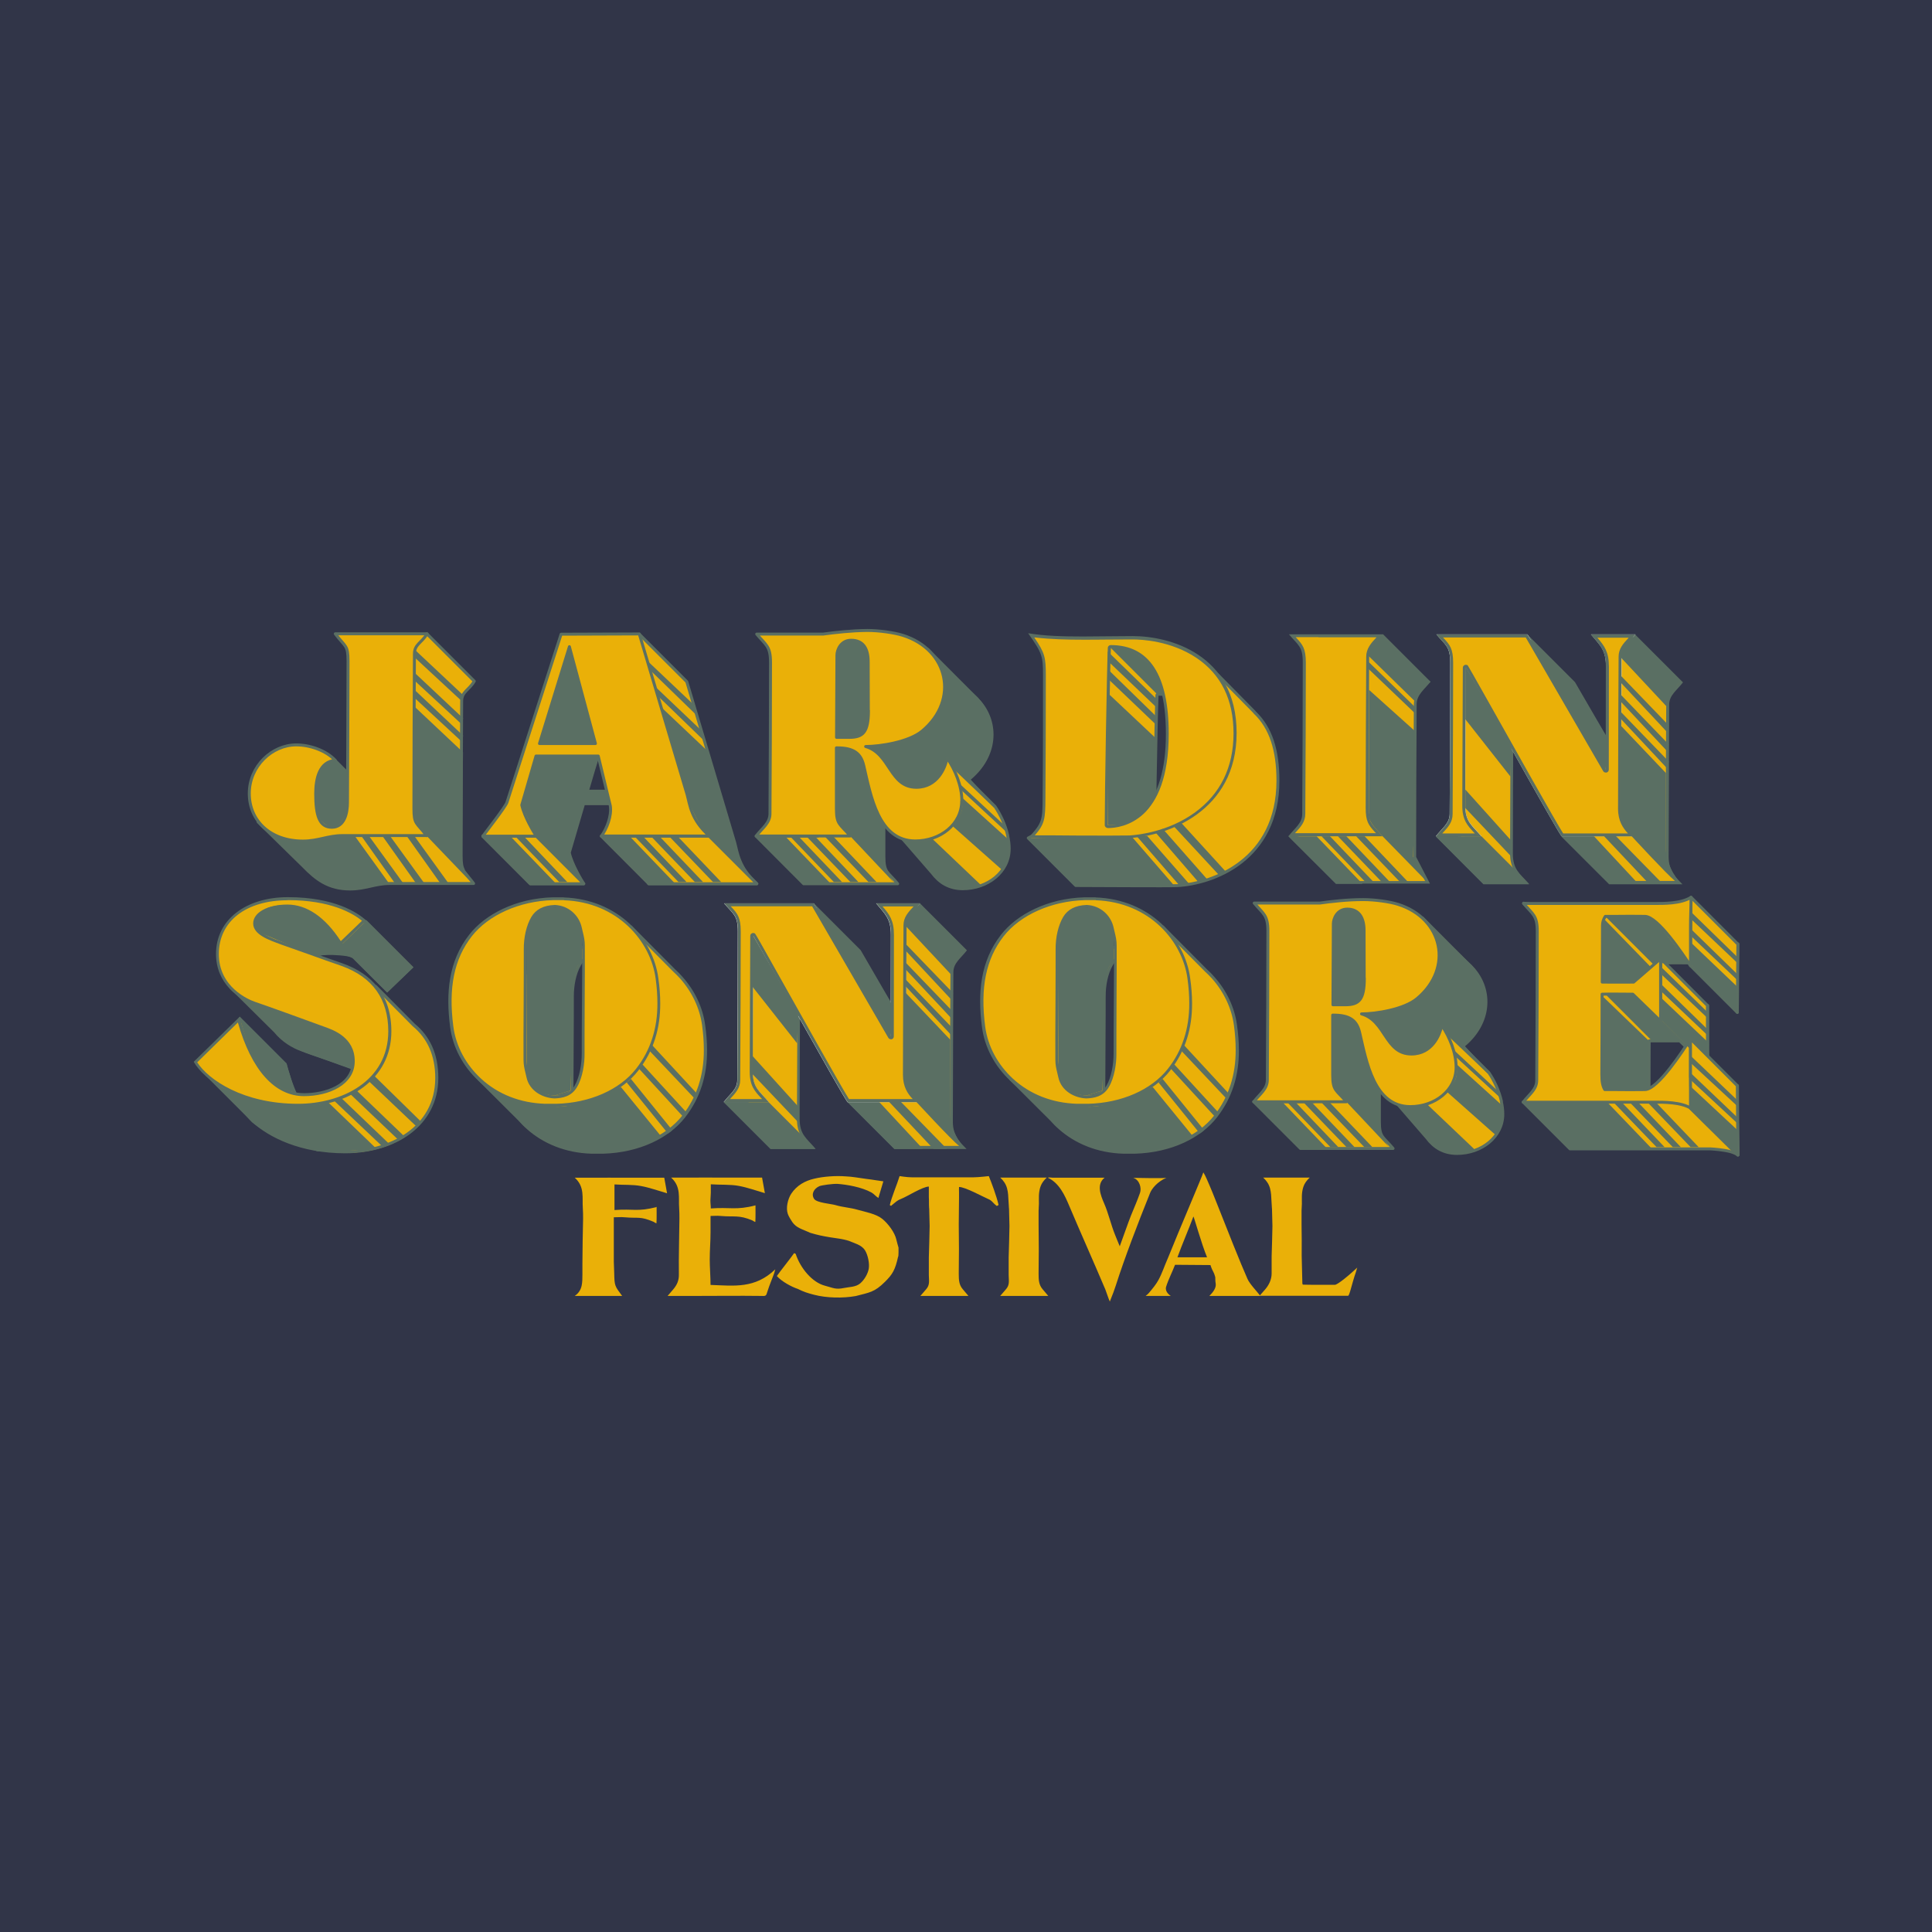 <?xml version="1.0" encoding="UTF-8"?> <svg xmlns="http://www.w3.org/2000/svg" id="Calque_1" version="1.1" viewBox="0 0 144 144"><defs><style> .st0 { fill: #313548; } .st1, .st2, .st3 { fill: #eab008; } .st2 { stroke-width: .22px; } .st2, .st3 { stroke: #5b6f63; stroke-linecap: round; stroke-linejoin: round; } .st4 { fill: #fff; } .st3 { stroke-width: .22px; } .st5 { fill: #5b6f63; } .st6 { fill: #5a6f63; } </style></defs><rect class="st0" width="144" height="144"></rect><g><g><g><g><path class="st1" d="M101.83,65.77s-.02,0-.02,0h-2.18l-3.39-3.38,4.41-1.33s.08-.06.08-.11c.01-2.68.02-5.4.02-8,0-1.02-.24-1.29-.69-1.78-.07-.07-.14-.15-.22-.24.37,0,1.06,0,1.51,0,.06,0,.11-.05.11-.11v-2.93l1.58-.49,3.43,3.43c-.09.11-.19.22-.29.33-.35.38-.7.77-.7,1.33-.02,3.92-.04,7.82-.04,11.26v.14s0,.03.01.05l.95,1.83h-2.19s-.02,0-.03,0h-2.36Z"></path><path class="st5" d="M103.02,47.54l3.31,3.31c-.07.08-.14.16-.22.25-.36.39-.73.8-.73,1.4-.02,3.91-.04,7.81-.04,11.26v.14s0,.07.02.1l.86,1.67h-2.01s-.03,0-.05,0h-1.19c-.39,0-.72,0-1.14,0-.01,0-.02,0-.03,0h-2.14l-3.22-3.22,4.23-1.27c.09-.03.16-.11.16-.21.01-2.84.02-5.54.02-8,0-1.07-.25-1.35-.71-1.85-.02-.02-.03-.04-.05-.05.38,0,.9,0,1.26,0,.12,0,.22-.1.22-.22v-2.84l1.44-.44M103.08,47.28l-1.72.53v3.01c-.59,0-1.58,0-1.75,0,.7.83,1.04.9,1.03,2.12,0,2.6-.01,5.33-.02,8l-4.59,1.38,3.54,3.54h0s0,0,0,0h3.41c.4,0,.79,0,1.23,0h0c.83,0,1.97,0,2.31,0h.06l-1.03-1.99v-.13c0-3.66.02-7.6.04-11.26,0-.71.62-1.13,1.03-1.67l-3.54-3.54h0Z"></path></g><g><path class="st1" d="M98.29,62.23s-.02,0-.02,0h-2c.08-.09.16-.18.24-.26.36-.39.67-.73.67-1.29.02-3.96.04-7.85.04-11.26,0-1.02-.24-1.29-.69-1.77-.07-.07-.14-.15-.22-.24.59,0,1.95,0,1.95,0,.41,0,3.58,0,4.59,0-.07.08-.14.15-.2.23-.35.38-.7.77-.7,1.33-.02,3.9-.04,7.79-.04,11.26,0,1.02.2,1.24.65,1.73.08.08.16.17.25.28h-2.13s-.02,0-.03,0h-2.36Z"></path><path class="st5" d="M98.26,47.5c.38,0,3.14,0,4.34,0-.01.01-.02.03-.04.04-.36.39-.73.8-.73,1.4-.02,3.91-.04,7.81-.04,11.26,0,1.02.2,1.28.68,1.81.03.03.06.06.09.09h-1.88s-.03,0-.05,0h-1.19c-.39,0-.72,0-1.14,0-.01,0-.02,0-.03,0h-1.75s.05-.05.07-.08c.36-.39.7-.76.7-1.37.02-3.94.04-7.83.04-11.26,0-1.07-.25-1.35-.71-1.85-.02-.02-.03-.04-.05-.05.64,0,1.67,0,1.71,0M98.26,47.28s-1.95,0-2.19,0c.7.83,1.04.9,1.03,2.12,0,3.66-.02,7.6-.04,11.26,0,.71-.54,1.04-1.03,1.67h3.41c.4,0,.79,0,1.23,0h0c.88,0,2.12,0,2.37,0-.75-.91-1.04-.9-1.03-2.12,0-3.66.02-7.6.04-11.26,0-.71.62-1.13,1.03-1.67-.58,0-4.37,0-4.82,0h0Z"></path></g><polygon class="st6" points="96.03 62.34 99.58 65.88 101.55 65.88 98.14 62.34 96.03 62.34"></polygon><polygon class="st6" points="98.5 62.33 101.77 65.74 102.38 65.74 99.13 62.33 98.5 62.33"></polygon><polygon class="st6" points="99.72 62.33 102.99 65.74 103.6 65.74 100.35 62.33 99.72 62.33"></polygon><polygon class="st6" points="101.08 62.33 104.35 65.74 104.95 65.74 101.71 62.33 101.08 62.33"></polygon><path class="st6" d="M103.05,62.33l3.33,3.41-1.05-1.88.22-9.29-3.51-3.15-.02,9.2s-.15.42.58,1.21l.44.5h0Z"></path><path class="st6" d="M106.63,50.83s-1.01.59-1.15,1.46l-3.61-3.53s.91-1.55,1.21-1.25l3.54,3.32h0Z"></path><polygon class="st6" points="105.46 52.69 101.93 49.26 101.93 49.79 105.46 53.16 105.46 52.69"></polygon></g><path class="st2" d="M75.97,62.46"></path><g><g><path class="st1" d="M86.3,65.92c-1.3,0-3.19,0-4.55-.02-.56,0-1.02,0-1.32,0,.88-.97.92-1.26.93-2.87.02-2.85.03-5.84.03-9.15,0-1.4-.07-1.68-.97-2.96,1.21.17,2.6.2,3.81.2.59,0,1.19,0,1.8-.01.64,0,1.29-.01,1.94-.01,1.12,0,2.72.24,4.02,1.37,1.37,1.2,2.06,3.13,2.06,5.73,0,2.62-.73,4.64-2.16,6-1.45,1.37-3.22,1.67-4.14,1.72-.13,0-.62.01-1.44.01h0ZM86.34,51.74c-.06,0-.11.05-.11.11-.07,1.53-.23,10.91-.23,13.2,0,.06.05.11.11.11,1.04,0,4.43-.5,4.43-6.92,0-4.31-1.42-6.5-4.21-6.5Z"></path><path class="st5" d="M80.65,51.05c1.16.14,2.44.17,3.58.17.59,0,1.18,0,1.8-.01.63,0,1.29-.01,1.94-.01,1.1,0,2.68.23,3.94,1.35,1.34,1.18,2.02,3.08,2.02,5.65s-.72,4.58-2.13,5.92c-1.43,1.35-3.16,1.64-4.07,1.69-.13,0-.61.01-1.43.01-1.3,0-3.17,0-4.55-.02-.42,0-.79,0-1.08,0,.75-.86.78-1.24.79-2.76.02-2.87.03-5.87.03-9.15,0-1.35-.07-1.68-.85-2.82M86.12,65.26c1.07,0,4.54-.51,4.54-7.03,0-4.38-1.45-6.61-4.32-6.61-.12,0-.22.09-.22.21-.07,1.53-.23,10.91-.23,13.2,0,.12.1.22.22.22M80.18,50.76c1.04,1.48,1.1,1.69,1.1,3.11,0,3.05,0,6.1-.03,9.15-.01,1.65-.02,1.87-1.07,2.98.63,0,4.09.02,6.12.02.75,0,1.3,0,1.45-.01,2.69-.15,6.41-1.91,6.41-7.83s-3.52-7.22-6.18-7.22c-1.29,0-2.55.03-3.74.03-1.49,0-2.87-.04-4.05-.24h0ZM86.12,65.04c0-2.32.16-11.69.23-13.19,1.76,0,4.1.87,4.1,6.39s-2.54,6.81-4.32,6.81h0Z"></path></g><path class="st2" d="M80.18,66"></path><g><path class="st2" d="M93.58,53.16h-.01s-.06-.08-.09-.11l-3.39-3.44-1.18,2.68v1.93l-.05,2.37-.59,1.99-.33,1.75-1.05.67-.72.83-1.77.17-1.46.33-3.51-1.33-2.79,1.46,3.54,3.54c.87,0,7.01.04,7.56.01,2.69-.15,7.51-1.91,7.51-7.83,0-2.32-.56-3.93-1.68-5.03h0Z"></path><polygon class="st1" points="87.32 51.42 90.51 49.88 85.64 48.01 77.74 47.66 82.57 51.21 87.32 51.42"></polygon></g><path class="st6" d="M82.8,48.3l3.54,3.54.55-.1s-1.11-3.68-4.1-3.45h0Z"></path><g><path class="st1" d="M82.76,62.37c-1.3,0-3.19,0-4.55-.02-.56,0-1.02,0-1.32,0,.88-.97.92-1.26.93-2.87.02-2.88.03-5.87.03-9.15,0-1.4-.07-1.68-.97-2.96,1.21.17,2.6.2,3.81.2.59,0,1.19,0,1.8-.01.64,0,1.29-.01,1.94-.01,2.83,0,7.62,1.5,7.62,7.11s-5.14,7.56-7.86,7.72c-.13,0-.62.01-1.44.01h0ZM82.8,48.19c-.06,0-.11.05-.11.11-.07,1.53-.23,10.91-.23,13.2,0,.06.05.11.11.11,1.04,0,4.43-.5,4.43-6.92,0-4.31-1.42-6.5-4.21-6.5Z"></path><path class="st5" d="M77.11,47.51c1.16.14,2.44.17,3.58.17.59,0,1.18,0,1.8-.01.63,0,1.29-.01,1.94-.01s2.84.1,4.74,1.37c1.84,1.23,2.77,3.12,2.77,5.63s-.97,4.51-2.88,5.9c-1.99,1.44-4.23,1.67-4.87,1.71-.13,0-.61.01-1.43.01-1.3,0-3.17,0-4.55-.02-.42,0-.79,0-1.08,0,.75-.86.78-1.24.79-2.76.02-2.87.03-5.87.03-9.15,0-1.35-.07-1.68-.85-2.82M82.57,61.72c1.07,0,4.54-.51,4.54-7.03,0-4.38-1.45-6.61-4.32-6.61-.12,0-.22.09-.22.21-.07,1.53-.23,10.91-.23,13.2,0,.12.1.22.22.22M76.64,47.21c1.04,1.48,1.1,1.69,1.1,3.11,0,3.05,0,6.1-.03,9.15-.01,1.65-.02,1.87-1.07,2.98.63,0,4.09.02,6.12.02.75,0,1.3,0,1.45-.01,2.69-.15,7.96-1.91,7.96-7.83s-5.07-7.22-7.73-7.22c-1.29,0-2.55.03-3.74.03-1.49,0-2.87-.04-4.05-.24h0ZM82.57,61.5c0-2.32.16-11.69.23-13.19,1.76,0,4.1.87,4.1,6.39s-2.54,6.81-4.32,6.81h0Z"></path></g><path class="st6" d="M86.12,59.1v-4.1l-3.56-3.35.02,9.85s2.87.24,3.54-2.4h0Z"></path><polygon class="st6" points="76.64 62.46 80.18 66 87.51 66 84.34 62.34 76.64 62.46"></polygon><polygon class="st6" points="84.73 62.33 87.91 66 88.66 65.91 85.5 62.3 84.73 62.33"></polygon><polygon class="st6" points="86.12 62.04 89.29 65.71 90.05 65.62 86.67 61.78 86.12 62.04"></polygon><polygon class="st6" points="87.51 61.61 90.91 65.28 91.43 65.04 88.06 61.35 87.51 61.61"></polygon><polygon class="st6" points="86.17 52.07 82.57 48.56 82.57 49.26 86.17 52.7 86.17 52.07"></polygon><polygon class="st6" points="86.17 53.39 82.57 49.88 82.57 50.58 86.17 54.02 86.17 53.39"></polygon></g><g><path class="st2" d="M75.11,62.3h0v-.02c-.18-.81-.55-1.58-.95-2.17h0l-1.99-1.99s.07-.06.11-.09c2.01-1.68,2.13-4.13.72-5.75h-.01c-.12-.15-.25-.27-.38-.4l-3.47-3.48-1.15,2.15c-1.13.02-2.09-3.21-2.92-3.09-1.21,0-4.73.2-4.98.2.7.83.88,4.05.88,5.28,0,3.04-.02,6.27-.03,9.38h-4.58l3.54,3.55h0c.58,0,4.2,0,4.64,0,0,0,2.12,0,2.37,0h0c-.75-.91-1.03-.81-1.03-2.04,0-1.14,0-3.35,0-4.53h.05c1.24,0,1.78.4,1.99,1.33.09.39.19.83.29,1.27l-.91.65,2.18,2.51h0c.53.71,1.26,1.18,2.28,1.18,1.85,0,3.46-1.24,3.46-2.98,0-.31-.04-.63-.11-.94h0ZM65.89,58.51v-.07l.03.07h-.03ZM67.34,51.75l-1.42,1.97c0-.43,0-.87,0-1.34,0-.36.27-1.11,1.06-1.11.21,0,.4.04.56.1l-.2.38h0ZM69.93,60.66l-.14.1c-.31-.48-.64-.97-1.13-1.29l.33.07.35-.45c.29-.04.59-.1.88-.17l-.29,1.74h0Z"></path><polygon class="st6" points="56.42 62.34 59.96 65.88 61.93 65.88 58.53 62.34 56.42 62.34"></polygon><polygon class="st6" points="58.88 62.33 62.15 65.74 62.76 65.74 59.51 62.33 58.88 62.33"></polygon><polygon class="st6" points="60.1 62.33 63.38 65.74 63.98 65.74 60.74 62.33 60.1 62.33"></polygon><polygon class="st6" points="61.46 62.33 64.73 65.74 65.33 65.74 62.09 62.33 61.46 62.33"></polygon><path class="st6" d="M66.72,65.88l-3.36-3.57-.28-.32-.66-.87-.09-.84v-4.53s.04-6.91.04-6.91c0,0,.24-1.37,1.06-1.11,0,0,1.26,0,1.27,1.6v5.47l-.33.64-.39.4.73.96,1.17,4.57v2.8s-.21.39.84,1.73h0Z"></path><path class="st6" d="M67.43,62.68s1.56-.05,2.03-.19l3.72,3.54s-1.51.53-2.96-.14l-2.8-3.21Z"></path><path class="st6" d="M71.27,61.12l-.35.38,3.77,3.34.29-.44s.41-1.1.12-1.88l-3.43-3.1s.3,1.07-.41,1.7h0Z"></path><polygon class="st6" points="74.07 60.18 71.04 57.28 71.04 57.28 70.68 56.48 72.28 58.03 74.16 60.11 74.07 60.18"></polygon><path class="st6" d="M69.55,48.85l3.29,3.1s1.37,1.37,1.08,3.13c0,0-.12,1.7-1.75,3.04l-.57-.66-3.02-2.85s3.23-2.56.97-5.76h0Z"></path><polygon class="st6" points="75.04 62.04 71.68 58.92 71.54 58.43 74.89 61.54 75.04 62.04"></polygon><path class="st6" d="M70.48,56.91l-.12.33s-.37,1.05-1.12,1.31c0,0-1.74.67-2.55-.69l-.84-1.21s-.62-.79-1.13-.92l.93-.1.45-.08,1.85-.59.32-.16.62-.48,1.8,1.93v.41l-.2.24h0Z"></path><path class="st2" d="M71.68,59.7c0,1.74-1.6,2.98-3.46,2.98-2.76,0-3.32-3.39-3.84-5.61-.21-.92-.75-1.33-1.99-1.33h-.05c0,1.18,0,3.39,0,4.53,0,1.23.28,1.13,1.03,2.04-.25,0-2.37,0-2.37,0-.45,0-4.06,0-4.64,0,.48-.62,1.03-.96,1.03-1.67.02-3.66.04-7.6.04-11.26,0-1.23-.34-1.29-1.03-2.12h4.96c.88-.12,2.1-.26,3.29-.27.86,0,1.99.16,2.63.36,3.42,1.07,4.22,4.82,1.46,7.13-.99.83-3.14,1.16-4.22,1.16,1.85.53,1.78,3.04,3.78,3.04,1.58,0,2.14-1.48,2.26-2.05,0-.04.07-.08.07-.08.55.82,1.06,2,1.06,3.13h0ZM64.72,52.95c0-.91-.01-2.66-.01-3.63,0-1.02-.4-1.6-1.27-1.6-.79,0-1.06.75-1.06,1.11-.01,2.23-.02,3.83-.03,6.13h.94c1.04,0,1.44-.38,1.44-2.01h0Z"></path></g><g><g><path class="st1" d="M116.61,62.4l1.12-.25s.06-.03.08-.06.01-.07,0-.1c-1.11-1.97-2.43-4.32-3.42-6.09-.99-1.78-1.5-2.67-1.52-2.69-.02-.02-.05-.03-.07-.03-.02,0-.03,0-.05,0-.04.02-.07.06-.07.1-.02,3.68-.03,7.14-.04,10.28,0,1.02.35,1.4.83,1.92.08.09.16.17.24.27,0,0-2.8,0-3.12,0l-3.32-3.32h1.38c.06,0,.11-.05.11-.11v-12.92l1.26.42,1.5,3.53s.06.07.1.07h.02c.05-.01.09-.06.09-.11v-.36c0-1.02-.24-1.29-.69-1.77-.07-.07-.14-.15-.22-.24h3.12s.08-.02.1-.06c.02-.04.01-.08-.02-.12l-1.25-1.52,1.07-1.78,3.43,3.43,2.82,4.87s.06.05.09.05c0,0,.02,0,.03,0,.05-.01.08-.06.08-.11v-7.82l1.53-.48,3.43,3.43c-.11.13-.22.25-.32.37-.36.39-.67.73-.67,1.29v.11c-.02,3.48-.02,3.55-.04,11.21,0,1.02.48,1.54.88,1.95-1.01,0-4.66,0-5.15,0l-3.37-3.37h0Z"></path><path class="st5" d="M121.83,47.54l3.31,3.31c-.08.1-.17.19-.25.28-.36.39-.7.76-.7,1.37v.11c-.02,3.48-.02,3.55-.04,11.21,0,.92.37,1.44.74,1.84-1.23,0-4.26,0-4.85,0l-3.19-3.19.93-.2c.07-.02.13-.06.15-.13.03-.06.02-.14,0-.2-1.12-1.97-2.45-4.36-3.43-6.1-1-1.78-1.51-2.68-1.54-2.71-.04-.04-.09-.05-.15-.05-.03,0-.06,0-.09.02-.08.04-.13.11-.13.2-.02,3.69-.03,7.15-.04,10.28,0,1.06.38,1.47.86,1.99.02.03.05.05.08.08h-.2c-.85,0-2.23,0-2.62,0l-3.1-3.1h1.11c.12,0,.22-.1.22-.22v-12.77l1.07.35,1.48,3.48c.04.08.12.14.2.14.01,0,.03,0,.04,0,.1-.02.18-.11.18-.22v-.36c0-1.07-.25-1.35-.71-1.85-.02-.02-.03-.04-.05-.05h2.87c.09,0,.16-.05.2-.13.04-.08.02-.17-.03-.24l-1.2-1.45.95-1.59,3.32,3.32,2.82,4.86c.04.07.11.11.19.11.02,0,.04,0,.06,0,.1-.03.17-.11.17-.21v-7.74l1.39-.44M121.89,47.29l-1.67.53v7.9l-2.83-4.88-3.54-3.54-1.18,1.97,1.3,1.58h-3.36c.7.84,1.04.9,1.03,2.12v.36l-1.52-3.57-1.45-.48v13.08h-1.64l3.54,3.55c.17,0,1.76,0,2.71,0h.69c-.7-.84-1.21-1.07-1.21-2.3,0-3.35.02-6.89.04-10.28.03.02,2.83,5.05,4.92,8.75l-1.32.29,3.54,3.54c.24,0,5.46,0,5.46,0-.42-.45-1.03-.93-1.03-2.06.02-5.16.03-8.93.04-11.32,0-.71.54-1.04,1.03-1.67l-3.54-3.54h0Z"></path></g><polygon class="st6" points="119.94 65.88 122.11 65.88 118.34 61.83 116.39 62.34 119.94 65.88"></polygon><path class="st4" d="M120.82,60.27c0,1.13.61,1.61,1.03,2.06,0,0-5.22,0-5.46,0-.38-.46-7.1-12.55-7.14-12.58-.02,3.39-.03,6.93-.04,10.28,0,1.23.51,1.46,1.21,2.3-.09,0-3.17,0-3.4,0,.48-.62,1.03-.96,1.03-1.67.02-3.66.04-7.6.04-11.26,0-1.23-.34-1.29-1.03-2.12h6.79l5.84,10.07s.01-7.21.01-7.68c0-1.23-.42-1.55-1.12-2.39.09,0,3.08,0,3.32,0-.48.62-1.03.96-1.03,1.67-.01,2.38-.03,6.16-.04,11.32h0Z"></path><path class="st6" d="M125.29,65.88s-1.16-1.25-1.12-2.69v-5.57l-3.72-3.91v8.12s1.17.5,1.17.5c0,0,2.57,2.79,3.22,3.33-.11,0,.55.22.44.22h0Z"></path><polygon class="st6" points="120.13 62 123.93 65.88 122.91 65.88 119.25 62 120.13 62"></polygon><polygon class="st6" points="124.26 57.27 120.46 53.21 120.46 52.7 124.38 56.76 124.26 57.27"></polygon><polygon class="st6" points="124.26 55.99 120.46 51.93 120.46 51.42 124.38 55.49 124.26 55.99"></polygon><polygon class="st6" points="124.26 54.57 120.46 50.51 120.46 50 124.38 54.07 124.26 54.57"></polygon><path class="st6" d="M124.26,52.7l-3.8-4.07v-.5s1.42-.73,1.43-.72c.17.17,3.53,3.34,3.36,3.42-.29.14-.98,1.24-.86,1.37-.04.17-.08.34-.13.5h0Z"></path><polygon class="st6" points="110.56 65.88 107.02 62.34 110.02 62.33 110.42 62.33 113.97 65.88 110.56 65.88"></polygon><polygon class="st6" points="112.58 57.88 109.22 53.61 109.22 49.67 109.22 49.67 112.66 55.66 112.58 57.88"></polygon><polygon class="st6" points="112.66 63.86 109.22 60.23 109.22 58.85 112.66 62.68 112.66 63.86"></polygon><polygon class="st6" points="119.79 54.98 117.21 50.76 113.87 47.47 119.54 57.44 119.68 57.36 119.79 54.98"></polygon><g><path class="st1" d="M116.45,62.23c-.42-.62-3.78-6.61-5.61-9.87-.99-1.77-1.5-2.67-1.52-2.68-.02-.02-.05-.03-.07-.03-.02,0-.03,0-.05,0-.04.02-.07.06-.07.1-.02,3.66-.03,7.12-.04,10.28,0,1.02.35,1.4.83,1.92.08.09.16.17.24.27,0,0-2.51,0-2.93,0,.08-.09.16-.18.24-.26.36-.39.67-.73.67-1.29.02-3.9.04-7.79.04-11.26,0-1.02-.24-1.29-.69-1.77-.07-.07-.14-.15-.22-.24h6.48l5.8,10.01s.06.05.09.05c0,0,.02,0,.03,0,.05-.01.08-.06.08-.11,0,0,.01-7.21.01-7.68,0-1.12-.34-1.52-.9-2.17-.03-.03-.06-.07-.09-.1,0,0,2.43,0,2.84,0-.08.09-.16.18-.24.26-.36.39-.67.73-.67,1.29v.11c-.02,3.48-.02,3.55-.04,11.21,0,1.02.48,1.54.88,1.95-1,0-4.61,0-5.14,0h0Z"></path><path class="st5" d="M121.41,47.51s-.05.05-.07.08c-.36.39-.7.76-.7,1.37v.11c-.02,3.48-.02,3.55-.04,11.21,0,.92.37,1.44.74,1.84-1.21,0-4.18,0-4.83,0-.52-.81-3.78-6.62-5.57-9.81-1-1.78-1.52-2.69-1.54-2.71-.04-.04-.09-.05-.15-.05-.03,0-.06,0-.09.02-.08.04-.13.11-.13.2-.02,3.69-.03,7.15-.04,10.28,0,1.06.38,1.47.86,1.99.02.03.05.05.08.08h-2.43s.05-.05.07-.08c.36-.39.7-.76.7-1.37.02-3.94.04-7.84.04-11.26,0-1.07-.25-1.35-.71-1.85-.02-.02-.03-.03-.05-.05h6.17l5.77,9.96c.04.07.11.11.19.11.02,0,.04,0,.06,0,.1-.02.17-.11.17-.21,0,0,.01-7.21.01-7.68,0-1.11-.34-1.55-.86-2.16h2.36M121.89,47.29c-.23,0-3.22,0-3.32,0,.7.83,1.12,1.16,1.12,2.39,0,.47-.01,7.68-.01,7.68l-5.83-10.07h-6.79c.7.83,1.04.9,1.03,2.12,0,3.66-.02,7.6-.04,11.26,0,.71-.54,1.04-1.03,1.67.23,0,3.31,0,3.4,0-.7-.83-1.21-1.07-1.21-2.3,0-3.35.02-6.89.04-10.28.04.04,6.77,12.13,7.14,12.58.24,0,5.46,0,5.46,0-.42-.45-1.03-.93-1.03-2.06.02-5.16.03-8.93.04-11.32,0-.71.54-1.04,1.03-1.67h0Z"></path></g></g><g><path class="st2" d="M34.54,64.84c-.12-.22-.17-.48-.17-1.06,0-3.66.02-7.86.04-11.52,0-.71.55-.82.94-1.49l-3.54-3.54-3.65,2.11,1.28,9.35c0,1.05,0,2.09-.01,3.12l-1.7-.34-.56.12c.08-.35.22-.66.42-.9l.92-.47-3.54-3.54h-1.75l-1.12.86v2.53l.14,1.33.08.08s-.03.08-.05.12l-1.16-.52-1.88.17,3.39,3.32h0c.94.97,1.87,1.69,3.48,1.69,1.14,0,1.86-.41,2.94-.41h2.8c.37,0,.72,0,1.18,0h0c.88,0,2.04,0,2.28,0-.11-.15-.21-.27-.3-.38l-.48-.6h0Z"></path><path class="st6" d="M20.16,62.06l3.27,3.23s1.17,1.42,4.32.71c0,0,.81-.05,1.28-.11l-2.6-3.6-1.55.05s-.69.07-.98.14c0,0-2.29.59-3.74-.41h0Z"></path><polygon class="st6" points="26.94 62.32 29.47 65.88 30.09 65.88 27.48 62.28 26.94 62.32"></polygon><polygon class="st6" points="28.51 62.32 31.04 65.88 31.66 65.88 29.05 62.28 28.51 62.32"></polygon><polygon class="st6" points="30.32 62.32 32.85 65.88 33.46 65.88 30.86 62.28 30.32 62.32"></polygon><polygon class="st6" points="30.91 48.42 34.52 51.81 34.42 52.26 30.87 48.97 30.91 48.42"></polygon><polygon class="st6" points="30.91 50.15 34.52 53.54 34.42 53.99 30.87 50.7 30.91 50.15"></polygon><polygon class="st6" points="30.91 51.43 34.52 54.83 34.42 55.28 30.87 51.99 30.91 51.43"></polygon><path class="st6" d="M34.44,63.22l.07-7.15-3.6-3.39-.02,7.25v.83s.18.64.53,1.07l.35.44,3.32,3.46s-.79-1.14-.72-1.96l.07-.56h0Z"></path><path class="st6" d="M24.97,56.66l.85.85.07,1v1.72s-.29,1.41-1.18,1.41c0,0-1.18-.19-1.18-1.8v-1.13s.13-2.11,1.44-2.05h0Z"></path><path class="st2" d="M31.78,62.28h-2.28c-.46,0-.81,0-1.18,0-.36,0-.61,0-1.06,0h0s-.08,0-.12,0h-1.62c-1.08,0-1.8.41-2.94.41-2.44,0-4-1.52-4-3.55s1.69-3.62,3.5-3.62c.99,0,2.19.39,2.91,1.15-1.16.1-1.46,1.3-1.46,2.49,0,1.61.26,2.5,1.2,2.5s1.17-1.03,1.17-1.86h0c.02-3.41.03-7.19.04-10.52,0-1.23-.19-1.03-.95-2.04h2.28c.43,0,.76,0,1.09,0,.39,0,.72,0,1.15,0h0s.08,0,.12,0h2.2c-.39.67-.94.78-.94,1.49-.02,3.66-.04,7.86-.04,11.52,0,1.23.19,1.03.95,2.04h0Z"></path></g><g><polyline class="st1" points="39.97 62.32 35.99 62.32 39.53 65.87 43.51 65.87"></polyline><path class="st2" d="M56.41,65.87c-1.37-1.23-1.44-2.31-1.66-3.1l-3.56-11.96-3.54-3.54.58,3.55h-2.86s-.83,2.58-.83,2.58l-.16-4.13-1.8-1.54h-.5l-3.86,13.77-2.23.83,3.54,3.54h3.98c-.14-.22-.89-1.43-1.08-2.32l1.07-3.65h4.62s.9,3.72.9,3.72c.12.74-.26,1.7-.67,2.25h8.05,0ZM43.78,58.96l.48-1.63,1.73-5.58,1.94,7.22h-4.15,0Z"></path><polygon class="st2" points="43.51 65.87 39.97 62.32 35.99 62.32 39.53 65.87 43.51 65.87"></polygon><polygon class="st2" points="44.82 62.32 48.36 65.87 56.41 65.87 52.86 62.32 44.82 62.32"></polygon><path class="st2" d="M44.82,62.32c.41-.55.78-1.51.67-2.25l-.9-3.72h-4.64s-1.06,3.65-1.06,3.65c.19.89.94,2.1,1.08,2.32h-3.98c.23-.32,1.64-2.12,1.79-2.5l4.04-12.55,5.83-.02,3.56,11.96c.22.79.28,1.87,1.66,3.1h-8.05,0ZM44.38,55.42l-1.94-7.22-2.23,7.22h4.17,0Z"></path><polygon class="st6" points="44.83 62.34 48.37 65.88 50.34 65.88 46.94 62.34 44.83 62.34"></polygon><polygon class="st6" points="47.29 62.33 50.57 65.74 51.17 65.74 47.92 62.33 47.29 62.33"></polygon><polygon class="st6" points="35.94 62.34 39.48 65.88 41.46 65.88 38.05 62.34 35.94 62.34"></polygon><polygon class="st6" points="38.4 62.33 41.68 65.74 42.28 65.74 39.04 62.33 38.4 62.33"></polygon><polygon class="st6" points="48.52 62.33 51.79 65.74 52.4 65.74 49.15 62.33 48.52 62.33"></polygon><polygon class="st6" points="49.87 62.33 53.14 65.74 53.75 65.74 50.5 62.33 49.87 62.33"></polygon><path class="st6" d="M55.24,64.35l-.49-1.59-2-6.77-3.38-3.2,1.84,6.43s.47,1.91,1.66,3.1l2.79,2.72-.41-.69h0Z"></path><polygon class="st6" points="52.51 55.24 49.01 51.85 48.87 51.21 52.27 54.44 52.51 55.24"></polygon><polygon class="st6" points="51.97 53.36 48.47 49.96 48.33 49.33 51.73 52.55 51.97 53.36"></polygon><path class="st2" d="M37.42,47.72"></path><path class="st6" d="M43.51,65.87l-3.54-3.54-1.08-2.32,1.06-3.65h4.64s-.81,2.61-.81,2.61l1.43-.04.22.92-1.92.06-.82,2.79s-.39.92-.11,1.35l.93,1.83h0Z"></path><polygon class="st6" points="44.38 55.42 42.44 48.2 40.21 55.42 44.38 55.42"></polygon></g></g><g><g><g><path class="st1" d="M63.38,82.22l1.11-.24s.06-.03.08-.06c.01-.03.01-.07,0-.1-1.1-1.95-2.4-4.27-3.38-6.01-.97-1.74-1.47-2.61-1.49-2.63-.02-.02-.05-.03-.07-.03-.02,0-.03,0-.05,0-.04.02-.06.06-.06.1-.02,3.64-.03,7.04-.04,10.12,0,1,.34,1.37.82,1.89.08.08.16.17.24.26,0,0-2.76,0-3.07,0l-3.27-3.27h1.35c.06,0,.11-.05.11-.11v-12.72l1.24.41,1.47,3.47s.06.07.1.07h.02s.09-.05.09-.11v-.35c0-1.01-.24-1.27-.67-1.75-.07-.07-.14-.15-.21-.24h3.07s.08-.02.1-.06.01-.08-.01-.12l-1.23-1.49,1.05-1.75,3.38,3.38,2.78,4.79s.06.05.09.05c0,0,.02,0,.03,0,.05-.01.08-.06.08-.11v-7.7l1.51-.48,3.37,3.37c-.11.13-.21.25-.32.36-.35.38-.66.72-.66,1.27v.11c-.02,3.42-.02,3.49-.04,11.03,0,1.01.48,1.52.87,1.92-.99,0-4.59,0-5.07,0l-3.32-3.32h0Z"></path><path class="st5" d="M68.52,67.58l3.26,3.26c-.08.1-.17.19-.25.28-.35.38-.69.75-.69,1.34v.1c-.02,3.43-.02,3.49-.04,11.04,0,.9.36,1.42.73,1.81-1.21,0-4.19,0-4.77,0l-3.14-3.14.91-.2c.07-.02.12-.06.15-.12s.02-.14,0-.2c-1.1-1.94-2.41-4.29-3.37-6-.98-1.75-1.49-2.64-1.51-2.66-.04-.04-.09-.05-.14-.05-.03,0-.06,0-.09.02-.08.03-.13.11-.13.2-.02,3.62-.03,7.03-.04,10.12,0,1.04.37,1.45.85,1.96.02.03.05.05.07.08h-.2c-.84,0-2.2,0-2.58,0l-3.05-3.05h1.09c.12,0,.22-.1.22-.22v-12.57l1.05.35,1.46,3.43c.03.08.12.13.2.13.01,0,.03,0,.04,0,.1-.02.17-.11.17-.21v-.35c0-1.05-.25-1.33-.7-1.82-.02-.02-.03-.03-.05-.05h2.83c.08,0,.16-.05.2-.12.04-.08.02-.17-.03-.23l-1.18-1.43.94-1.57,3.27,3.27,2.77,4.78c.04.07.11.11.19.11.02,0,.04,0,.06,0,.09-.02.16-.11.16-.21v-7.62l1.37-.43M68.58,67.33l-1.64.52v7.78l-2.79-4.81-3.49-3.49-1.16,1.94,1.28,1.55h-3.31c.69.82,1.02.88,1.02,2.09v.35l-1.49-3.52-1.43-.47v12.87h-1.62l3.49,3.49c.16,0,1.74,0,2.67,0h.68c-.69-.82-1.19-1.05-1.19-2.26,0-3.3.02-6.78.04-10.12.03.02,2.79,4.97,4.84,8.61l-1.3.29,3.49,3.49c.23,0,5.37,0,5.37,0-.42-.45-1.02-.92-1.02-2.03.01-5.08.03-8.8.04-11.14,0-.7.54-1.03,1.01-1.64l-3.49-3.49h0Z"></path></g><polygon class="st6" points="66.66 85.64 68.79 85.64 65.08 81.65 63.17 82.15 66.66 85.64"></polygon><path class="st4" d="M67.52,80.12c0,1.11.6,1.58,1.02,2.03,0,0-5.14,0-5.37,0-.37-.45-6.99-12.35-7.03-12.39-.02,3.34-.03,6.82-.04,10.12,0,1.21.5,1.44,1.19,2.26-.09,0-3.12,0-3.35,0,.47-.61,1.01-.94,1.01-1.64.02-3.6.04-7.48.04-11.08,0-1.21-.33-1.27-1.02-2.09h6.68l5.74,9.91s.01-7.1.01-7.56c0-1.21-.42-1.53-1.1-2.35.09,0,3.04,0,3.27,0-.47.61-1.01.94-1.01,1.64-.01,2.35-.03,6.06-.04,11.14h0Z"></path><path class="st6" d="M71.93,85.64s-1.14-1.23-1.1-2.65v-5.49l-3.66-3.85v8s1.15.49,1.15.5c0,0,2.53,2.75,3.17,3.27-.11,0,.54.21.44.22Z"></path><polygon class="st6" points="66.85 81.82 70.58 85.64 69.58 85.64 65.98 81.82 66.85 81.82"></polygon><polygon class="st6" points="70.91 77.16 67.17 73.16 67.17 72.66 71.03 76.67 70.91 77.16"></polygon><polygon class="st6" points="70.91 75.9 67.17 71.9 67.17 71.4 71.03 75.41 70.91 75.9"></polygon><polygon class="st6" points="70.91 74.51 67.17 70.5 67.17 70.01 71.03 74.01 70.91 74.51"></polygon><path class="st6" d="M70.91,72.66l-3.74-4v-.5s1.4-.72,1.41-.71c.16.17,3.47,3.29,3.3,3.37-.28.14-.97,1.22-.85,1.35-.04.17-.08.33-.12.5h0Z"></path><polygon class="st6" points="57.43 85.64 53.94 82.15 56.89 82.15 57.29 82.15 60.78 85.64 57.43 85.64"></polygon><polygon class="st6" points="59.41 77.76 56.1 73.56 56.1 69.68 56.1 69.68 59.5 75.58 59.41 77.76"></polygon><polygon class="st6" points="59.5 83.65 56.1 80.07 56.1 78.72 59.5 82.48 59.5 83.65"></polygon><polygon class="st6" points="66.51 74.91 63.97 70.75 60.69 67.51 66.27 77.33 66.4 77.25 66.51 74.91"></polygon><g><path class="st1" d="M63.22,82.04c-.42-.62-3.72-6.51-5.52-9.73-.98-1.74-1.47-2.62-1.49-2.63-.02-.02-.05-.03-.07-.03-.02,0-.03,0-.05,0-.04.02-.06.06-.06.1-.02,3.64-.03,7.05-.04,10.12,0,1,.34,1.37.82,1.89.08.08.16.17.24.26,0,0-2.47,0-2.88,0,.08-.09.16-.18.23-.26.35-.39.66-.72.66-1.27.02-3.85.04-7.68.04-11.08,0-1.01-.24-1.27-.68-1.75-.07-.07-.14-.15-.21-.24h6.38l5.71,9.86s.06.05.09.05c0,0,.02,0,.03,0,.05-.01.08-.06.08-.1,0,0,.01-7.1.01-7.56,0-1.1-.33-1.49-.89-2.14-.03-.03-.06-.07-.09-.1,0,0,2.39,0,2.8,0-.08.09-.16.18-.23.26-.35.38-.66.72-.66,1.27v.11c-.02,3.43-.02,3.49-.04,11.03,0,1.01.48,1.52.87,1.92-.99,0-4.54,0-5.06,0h0Z"></path><path class="st5" d="M68.1,67.55s-.05.05-.07.08c-.35.38-.69.75-.69,1.34v.1c-.02,3.43-.02,3.49-.04,11.04,0,.9.36,1.42.73,1.81-1.19,0-4.12,0-4.75,0-.51-.79-3.72-6.52-5.48-9.66-.98-1.76-1.49-2.65-1.52-2.67-.04-.04-.09-.05-.14-.05-.03,0-.06,0-.09.02-.08.03-.13.11-.13.2-.02,3.63-.03,7.03-.04,10.12,0,1.04.37,1.45.85,1.96.02.03.05.05.07.08h-2.39s.05-.05.07-.08c.35-.38.69-.75.69-1.34.02-3.88.04-7.71.04-11.08,0-1.05-.25-1.33-.7-1.82-.02-.02-.03-.03-.05-.05h6.07l5.68,9.8c.04.07.11.11.19.11.02,0,.04,0,.06,0,.09-.02.16-.11.16-.21,0,0,.01-7.1.01-7.56,0-1.09-.33-1.53-.85-2.13h2.32M68.58,67.33c-.23,0-3.17,0-3.27,0,.69.82,1.1,1.14,1.1,2.35,0,.46-.01,7.56-.01,7.56l-5.74-9.91h-6.68c.69.82,1.02.88,1.02,2.09,0,3.6-.02,7.48-.04,11.08,0,.7-.54,1.03-1.01,1.64.23,0,3.26,0,3.35,0-.69-.82-1.19-1.05-1.19-2.26,0-3.3.02-6.78.04-10.12.04.04,6.66,11.94,7.03,12.39.23,0,5.37,0,5.37,0-.42-.45-1.02-.92-1.02-2.03.01-5.08.03-8.8.04-11.14,0-.7.54-1.03,1.01-1.64h0Z"></path></g></g><g><g><path class="st1" d="M25.72,85.87c-3.92,0-6.11-1.61-6.87-2.3,0,0,0,0,0,0l-.02-.02c-.11-.1-.2-.2-.29-.29l-3.07-3.07,2.42-4.2,3.37,3.37c.26.96.55,1.79.9,2.53.02.04.06.06.1.06h2.07s.04,0,.05-.01l1.61-.91s.02-.02.03-.03l.74-1.02s.03-.06.02-.09c0-.03-.03-.06-.07-.07-1.15-.42-3.34-1.21-4.26-1.53-.35-.12-1.25-.51-1.94-1.37,0-.01-.02-.02-.03-.03l-3.2-3.17,1.81-.9.79.33s.03,0,.04,0c.04,0,.08-.02.1-.07.33-.74.91-1.37,1.68-1.81.04-.02.06-.06.05-.11,0-.04-.03-.08-.07-.09l-3.26-1.07-.37-1.31,1.2-.9,1.4-.32,2.92.33,1.33.64s.03.01.05.01.03,0,.05,0l.36-.16,1.89.47,3.39,3.39-1.79,1.73-2.45-2.45s-.02-.02-.03-.02c-.47-.22-.97-.34-1.46-.34-1.44,0-2.44.54-2.44,1.3s1.15,1.15,1.91,1.43l.12.05c.45.15,1.18.41,1.95.69.53.19,1.08.39,1.58.57.01,0,.02,0,.04,0,.02,0,.05,0,.07-.02.03-.02.05-.06.04-.09l-.06-1.28,2.7,2.72s.01.01.02.02c1.14.94,1.72,2.26,1.72,3.95,0,3.25-2.81,5.52-6.83,5.52h0Z"></path><path class="st5" d="M20.66,67.56l2.88.32,1.32.64s.06.02.09.02c.03,0,.06,0,.09-.02l.33-.15,1.83.45,3.29,3.29-1.63,1.57-2.38-2.38s-.04-.03-.06-.04c-.49-.23-1-.35-1.5-.35-1.5,0-2.55.58-2.55,1.41s1.19,1.24,1.98,1.53l.13.05c.44.15,1.17.41,1.95.69.53.19,1.08.39,1.57.57.02,0,.05.01.07.01.05,0,.09-.02.13-.04.06-.04.09-.11.09-.19l-.05-.99,2.49,2.51s.02.02.03.03c1.11.91,1.68,2.21,1.68,3.86,0,3.72-3.48,5.41-6.72,5.41-3.88,0-6.05-1.59-6.8-2.27,0,0,0,0-.01,0l-.02-.02c-.1-.09-.2-.19-.29-.29l-3-3.01,2.31-4.01,3.25,3.25c.26.95.55,1.78.9,2.52.04.07.11.12.2.12h2.07s.07,0,.11-.03l1.61-.91s.05-.04.07-.06l.74-1.02c.04-.05.05-.13.03-.19-.02-.07-.07-.12-.13-.14-1.16-.42-3.36-1.22-4.26-1.53-.34-.12-1.22-.5-1.89-1.33-.01-.02-.03-.03-.05-.04l-3.08-3.06,1.63-.81.75.31s.06.02.08.02c.08,0,.16-.05.2-.13.32-.72.88-1.33,1.64-1.76.07-.04.12-.13.11-.21,0-.09-.07-.16-.15-.19l-3.21-1.06-.33-1.18,1.12-.84,1.35-.31M20.65,67.33l-1.44.33-1.28.95.41,1.44,3.32,1.09c-.79.45-1.39,1.09-1.73,1.86l-.84-.35-1.99.99,3.33,3.3h0c.59.73,1.38,1.18,1.99,1.4.87.3,2.95,1.05,4.26,1.53l-.74,1.02-1.61.91h-2.07c-.48-1.01-.77-2.01-.9-2.54l-3.49-3.49-2.54,4.4,3.12,3.12c.09.1.19.2.3.3l.04.04h0c1.25,1.14,3.59,2.33,6.94,2.33,3.74,0,6.94-2.05,6.94-5.62,0-1.83-.66-3.13-1.75-4.03h0l-2.91-2.93.08,1.56c-1.23-.44-2.78-1.01-3.53-1.26-.68-.25-1.96-.67-1.96-1.37s.97-1.2,2.33-1.2c.51,0,.98.12,1.41.33l2.53,2.53,1.95-1.88-3.49-3.49-1.96-.48-.4.18-1.35-.65-2.96-.33h0Z"></path></g><g><path class="st1" d="M22.23,82.38c-4.22,0-6.86-1.9-7.65-3.22l3.22-3.16c.99,3.61,2.72,5.59,4.87,5.59,1.77,0,3.67-.78,3.67-2.5s-1.59-2.25-2.18-2.46l-.08-.03c-1.03-.38-4.02-1.47-5.12-1.84-.46-.16-2.74-1.11-2.74-3.66s2.11-4.12,5.24-4.12c3.38,0,5.06,1.09,5.7,1.64l-1.77,1.7c-.82-1.3-2.15-2.79-3.96-2.79-1.44,0-2.44.54-2.44,1.3s1.15,1.15,1.91,1.43l.12.04c.45.15,1.18.42,1.96.7.93.33,1.89.68,2.55.9,2.35.85,3.54,2.52,3.54,4.96,0,3.25-2.81,5.52-6.83,5.52h0Z"></path><path class="st5" d="M21.45,67.09c3.19,0,4.85.98,5.53,1.54l-1.58,1.52c-1.16-1.79-2.53-2.73-3.98-2.73s-2.55.58-2.55,1.41,1.19,1.24,1.98,1.53l.13.05c.44.15,1.18.42,1.95.69.93.33,1.89.68,2.54.9,2.3.83,3.47,2.47,3.47,4.86,0,3.72-3.48,5.41-6.72,5.41-4.1,0-6.69-1.8-7.52-3.09l3.03-2.97c1.01,3.55,2.75,5.49,4.93,5.49,1.82,0,3.78-.82,3.78-2.61s-1.64-2.34-2.26-2.56l-.08-.03c-1-.37-4.04-1.47-5.12-1.84-.45-.16-2.67-1.08-2.67-3.55s2.06-4.01,5.13-4.01M21.45,66.87c-3.13,0-5.35,1.69-5.35,4.23,0,2.22,1.72,3.37,2.81,3.76,1.11.38,4.15,1.49,5.12,1.84.5.19,2.2.71,2.2,2.39,0,1.77-2.05,2.39-3.56,2.39-3.2,0-4.46-4.36-4.81-5.69l-3.42,3.35c.72,1.29,3.4,3.35,7.79,3.35,3.74,0,6.94-2.05,6.94-5.62,0-2.71-1.45-4.28-3.62-5.06-1.23-.42-3.54-1.27-4.5-1.6-.68-.25-1.96-.67-1.96-1.37s.97-1.2,2.33-1.2c1.78,0,3.1,1.49,3.94,2.86l1.95-1.88c-.67-.62-2.41-1.75-5.85-1.75h0Z"></path></g><path class="st6" d="M26.58,71.4l-1.31-1.35s-2.24-3.43-5.29-2.39c0,0-2.2,1-.25,2.01l3.84,1.59s1.2-.26,3.01.14Z"></path><path class="st6" d="M21.35,79.28l.65,2.13s-2.79-.05-4.14-5.62l3.49,3.49Z"></path><path class="st6" d="M18.16,74.51l2.8,2.77s.47.72,2.11,1.3l3.08,1.06s.92-1.54-1.19-2.72c0,0-6.81-2.42-6.81-2.42Z"></path><path class="st6" d="M16.22,80.87l2.56,2.77s2.45,2.02,5.67,2.16l-3.53-3.51s-3.32-.49-4.7-1.43h0Z"></path><path class="st6" d="M24.45,82.15l3.63,3.49s-2.35.21-4.48.17l-2.68-3.51s2.52.32,3.53-.15h0Z"></path><polygon class="st6" points="24.87 82.01 28.48 85.43 28.98 85.23 25.42 81.82 24.87 82.01"></polygon><polygon class="st6" points="26.03 81.47 29.63 84.9 30.14 84.7 26.58 81.28 26.03 81.47"></polygon><polygon class="st6" points="27.43 80.53 31.03 83.95 31.4 83.62 27.87 80.16 27.43 80.53"></polygon><polygon class="st6" points="27.31 68.62 30.8 72.11 28.85 73.98 25.36 70.5 27.31 68.62"></polygon></g><g><g><path class="st1" d="M44.1,85.87c-1.82-.06-3.45-.68-4.72-1.8,0,0-.02-.01-.02-.01-.21-.19-.41-.39-.59-.59l-2.91-2.9h1.04l.21.07s.02,0,.04,0c.03,0,.05,0,.07-.03.03-.03.04-.07.03-.1-.04-.17-.07-.34-.09-.5-.38-2.93.06-5.09,1.4-6.8,1.27-1.62,3.62-2.67,6.14-2.74,0,0,.02,0,.03,0h.8c.4.01.81.06,1.22.14h.02c.05,0,.1-.04.11-.09l.26-1.34,3.13,3.14c.19.17.36.35.54.54h0s0,0,0,0c.91,1.01,1.5,2.27,1.66,3.54.09.67.13,1.27.14,1.85.01,1.9-.53,3.56-1.62,4.95-1.25,1.6-3.51,2.59-6.04,2.65,0,0-.02,0-.02,0h-.82,0ZM44.87,71.04c-.81.03-1.34.3-1.66.85-.36.6-.55,1.46-.55,2.36,0,.73,0,2.27-.01,3.9,0,1.23-.02,2.47-.02,3.37,0,.04.02.07.05.09.02.01.04.02.06.02.02,0,.03,0,.05,0l2.08-.95s.05-.04.06-.08l1.64-8.46s0-.05-.01-.07c-.35-.6-.95-.97-1.67-1.01h-.01,0Z"></path><path class="st5" d="M47.19,69.41l2.98,3s0,0,0,0c.17.16.35.33.52.52,0,0,0,0,0,0,.89,1,1.47,2.23,1.64,3.49.09.66.13,1.26.13,1.83.01,1.87-.52,3.52-1.59,4.88-1.23,1.57-3.46,2.55-5.95,2.61-.01,0-.02,0-.03,0h-.8c-1.8-.06-3.41-.67-4.66-1.77,0,0,0,0-.01,0h0s0,0,0-.01c-.21-.18-.4-.38-.58-.58,0,0,0,0,0,0l-2.71-2.7h.75l.19.07s.05.01.07.01c.05,0,.1-.02.14-.05.06-.05.09-.13.07-.21-.04-.17-.07-.33-.09-.49-.38-2.9.06-5.03,1.37-6.72,1.25-1.6,3.57-2.63,6.06-2.7.01,0,.02,0,.03,0h.78c.4.01.81.06,1.21.13.01,0,.03,0,.04,0,.1,0,.19-.07.21-.18l.22-1.14M42.74,81.74s.06,0,.09-.02l2.08-.95c.06-.03.11-.09.12-.16l1.64-8.46c0-.05,0-.1-.02-.15-.36-.63-1.02-1.03-1.75-1.07h-.02c-.84.03-1.41.33-1.75.9-.36.62-.57,1.5-.56,2.42,0,.73,0,2.27-.01,3.9,0,1.21-.02,2.47-.02,3.36,0,.07.04.14.1.18.04.02.08.03.12.03M44.91,70.37h0M47.06,68.96l-.3,1.55c-.4-.07-.81-.12-1.24-.14h-.83c-2.78.08-5.05,1.28-6.23,2.79-1.54,1.97-1.75,4.33-1.42,6.88.02.17.05.34.09.51l-.23-.08h-1.32l3.09,3.08c.19.21.38.41.6.6l.02.02h0c1.19,1.05,2.82,1.76,4.8,1.82h.85c2.77-.08,4.95-1.2,6.12-2.7,1.16-1.48,1.65-3.18,1.64-5.02,0-.61-.05-1.23-.14-1.86-.17-1.28-.75-2.55-1.69-3.6h0c-.17-.2-.35-.38-.54-.55l-3.27-3.29h0ZM42.74,81.52c0-2.06.04-5.97.03-7.27,0-.76.15-1.65.53-2.3.34-.59.91-.78,1.57-.8.69.04,1.26.41,1.58.96l-1.64,8.46-2.08.95h0Z"></path></g><path class="st6" d="M42.53,81.28l.21-7.15s-.09-2.2.66-2.44v-1.97s-.31-2.21-2.01-2.06c0,0-1.54-.36-2.13,1.93v9.73s-.17,2.3,2.1,2.33"></path><g><path class="st1" d="M40.61,82.39c-1.88-.07-3.55-.72-4.84-1.9-1.16-1.06-1.91-2.47-2.11-3.96-.38-2.93.06-5.09,1.4-6.8,1.27-1.62,3.62-2.67,6.14-2.74,0,0,.02,0,.03,0h.8c4.06.14,6.57,3.09,6.94,5.94.09.66.13,1.27.14,1.85.01,1.9-.53,3.56-1.62,4.95-1.25,1.6-3.51,2.59-6.04,2.65,0,0-.02,0-.02,0h-.82,0ZM41.38,67.56c-.81.03-1.34.3-1.66.85-.36.6-.55,1.46-.55,2.36,0,.73,0,2.27-.01,3.9-.01,1.75-.02,3.56-.01,4.31,0,.39.06.64.14.95.02.1.05.22.08.35.21.98,1.17,1.46,1.99,1.49.57-.02,1.19-.12,1.59-.79.41-.7.55-1.72.55-2.44,0-.73,0-2.23.01-3.81.01-1.71.02-3.48.01-4.23,0-.39-.06-.64-.14-.95-.02-.1-.05-.22-.08-.34-.19-.93-.96-1.58-1.9-1.63h-.01Z"></path><path class="st5" d="M41.42,66.88h0M42.03,67.1c4,.14,6.47,3.05,6.84,5.85.09.66.13,1.26.13,1.83.01,1.87-.52,3.52-1.59,4.88-1.23,1.57-3.46,2.55-5.95,2.61-.01,0-.02,0-.03,0h-.8c-1.86-.06-3.51-.71-4.77-1.87-1.14-1.05-1.88-2.43-2.07-3.89-.38-2.9.06-5.03,1.37-6.72,1.25-1.6,3.57-2.63,6.06-2.7.01,0,.02,0,.03,0h.79M41.34,81.87h0c.56-.02,1.25-.13,1.67-.85.42-.71.57-1.76.56-2.5,0-.73,0-2.23.01-3.81.01-1.71.02-3.48.01-4.23,0-.4-.07-.67-.14-.97-.02-.1-.05-.21-.08-.34-.2-.97-1.01-1.67-2-1.72h-.02c-.84.03-1.41.33-1.75.9-.36.62-.57,1.5-.56,2.42,0,.73,0,2.27-.01,3.9-.01,1.75-.02,3.56-.01,4.31,0,.4.07.67.14.97.02.1.05.21.08.34.22,1.04,1.23,1.55,2.09,1.58h0M42.03,66.88h-.83c-2.78.08-5.05,1.28-6.23,2.79-1.54,1.97-1.75,4.33-1.42,6.88.38,2.94,2.97,5.81,7.05,5.95h.85c2.77-.08,4.95-1.2,6.12-2.7,1.16-1.48,1.65-3.18,1.64-5.02,0-.61-.05-1.23-.14-1.86-.38-2.94-2.97-5.89-7.05-6.03h0ZM41.34,81.65c-.83-.03-1.7-.52-1.88-1.4-.1-.5-.21-.76-.21-1.27-.02-1.43.04-6.67.03-8.21,0-.76.15-1.65.53-2.3.34-.59.91-.78,1.57-.8.92.05,1.62.68,1.8,1.55.1.5.21.76.21,1.27.02,1.43-.04,6.5-.03,8.04,0,.76-.15,1.74-.53,2.39-.33.57-.85.72-1.49.74h0Z"></path></g><path class="st6" d="M42.53,81.28s-.33.44-1.19.37"></path><path class="st6" d="M41.58,82.49c-3.96-.05-5.15-1.47-5.15-1.47l2.5,2.78c.55.56,2.42,1.53,2.42,1.53,4.09,1.68,7.88-.69,7.88-.69l-2.95-3.62s-3.06,1.49-4.69,1.47h0Z"></path><polygon class="st6" points="46.71 80.68 49.79 84.49 50.11 84.24 47.02 80.41 46.71 80.68"></polygon><polygon class="st6" points="47.64 79.67 50.93 83.25 51.18 82.93 47.88 79.33 47.64 79.67"></polygon><polygon class="st6" points="48.41 78.32 51.73 81.83 51.89 81.45 48.57 77.86 48.41 78.32"></polygon></g><g><g><path class="st1" d="M83.74,85.87c-1.82-.06-3.45-.68-4.72-1.8,0,0-.02-.01-.02-.01-.21-.19-.41-.38-.59-.59l-2.91-2.9h1.04l.21.07s.02,0,.04,0c.03,0,.05,0,.07-.03.03-.03.04-.07.03-.1-.04-.17-.07-.34-.09-.5-.38-2.93.06-5.09,1.4-6.8,1.27-1.62,3.62-2.67,6.14-2.74,0,0,.02,0,.03,0h.8c.4.01.81.06,1.22.14h.02c.05,0,.1-.04.11-.09l.26-1.34,3.13,3.14c.18.17.36.35.54.54h0s0,0,0,.01c.91,1.01,1.5,2.27,1.66,3.54.09.67.13,1.27.14,1.85.01,1.9-.53,3.56-1.61,4.95-1.25,1.6-3.51,2.59-6.04,2.65,0,0-.02,0-.02,0h-.82ZM84.51,71.04c-.81.03-1.34.3-1.66.85-.36.6-.55,1.46-.55,2.36,0,.73,0,2.27-.01,3.9,0,1.23-.02,2.47-.02,3.37,0,.04.02.07.05.09.02.01.04.02.06.02.02,0,.03,0,.05,0l2.08-.95s.05-.04.06-.08l1.64-8.46s0-.05-.01-.07c-.35-.6-.95-.97-1.67-1.01h-.01,0Z"></path><path class="st5" d="M86.83,69.41l2.98,3s0,0,0,0c.17.16.35.33.52.52,0,0,0,0,0,0,.89,1,1.47,2.23,1.64,3.49.09.66.13,1.26.13,1.83.01,1.87-.52,3.52-1.59,4.88-1.23,1.57-3.46,2.55-5.95,2.61-.01,0-.02,0-.03,0h-.8c-1.8-.06-3.41-.67-4.66-1.77,0,0,0,0-.01,0h0s0,0,0-.01c-.21-.18-.4-.38-.58-.58,0,0,0,0,0,0l-2.71-2.7h.75l.19.07s.05.01.07.01c.05,0,.1-.02.14-.05.06-.05.09-.13.07-.21-.04-.17-.07-.33-.09-.49-.38-2.9.06-5.03,1.37-6.72,1.25-1.6,3.57-2.63,6.06-2.7.01,0,.02,0,.03,0h.78c.4.01.81.06,1.21.13.01,0,.03,0,.04,0,.1,0,.19-.07.21-.18l.22-1.14M82.38,81.74s.06,0,.09-.02l2.08-.95c.06-.03.11-.09.12-.16l1.64-8.46c0-.05,0-.1-.02-.15-.36-.63-1.02-1.03-1.75-1.07h-.02c-.84.03-1.41.33-1.75.9-.36.62-.57,1.5-.56,2.42,0,.73,0,2.27-.01,3.9,0,1.21-.02,2.47-.02,3.36,0,.07.04.14.1.18.04.02.08.03.12.03M84.55,70.37h0M86.7,68.96l-.3,1.55c-.4-.07-.81-.12-1.24-.14h-.83c-2.78.08-5.05,1.28-6.23,2.79-1.54,1.97-1.75,4.33-1.42,6.88.02.17.05.34.09.51l-.23-.08h-1.32l3.09,3.08c.19.21.38.41.6.6l.02.02h0c1.19,1.05,2.82,1.76,4.8,1.82h.85c2.77-.08,4.95-1.2,6.12-2.7,1.16-1.48,1.65-3.18,1.64-5.02,0-.61-.05-1.23-.14-1.86-.17-1.28-.75-2.55-1.69-3.6h0c-.17-.2-.35-.38-.54-.55l-3.27-3.29h0ZM82.38,81.52c0-2.06.04-5.97.03-7.27,0-.76.15-1.65.53-2.3.34-.59.91-.78,1.57-.8.69.04,1.26.41,1.58.96l-1.64,8.46-2.08.95h0Z"></path></g><path class="st6" d="M82.17,81.28l.21-7.15s-.09-2.2.66-2.44v-1.97s-.31-2.21-2.01-2.06c0,0-1.54-.36-2.13,1.93v9.73s-.17,2.3,2.1,2.33"></path><g><path class="st1" d="M80.25,82.39c-1.88-.07-3.55-.72-4.84-1.9-1.16-1.06-1.91-2.47-2.11-3.96-.38-2.93.06-5.09,1.4-6.8,1.27-1.62,3.62-2.67,6.14-2.74,0,0,.02,0,.03,0h.8c4.06.14,6.57,3.09,6.94,5.94.09.67.13,1.27.14,1.85.01,1.9-.53,3.56-1.61,4.95-1.25,1.6-3.51,2.59-6.04,2.65,0,0-.02,0-.02,0h-.82ZM81.02,67.56c-.81.03-1.34.3-1.66.85-.36.6-.55,1.46-.55,2.36,0,.73,0,2.27-.01,3.9-.01,1.75-.02,3.56-.01,4.31,0,.39.06.64.14.95.02.1.05.22.08.34.21.98,1.17,1.46,1.99,1.49.57-.02,1.19-.12,1.59-.79.41-.7.55-1.72.55-2.44,0-.73,0-2.23.01-3.81.01-1.71.02-3.48.01-4.23,0-.39-.06-.64-.14-.95-.02-.1-.05-.22-.08-.34-.19-.93-.96-1.58-1.9-1.63h-.01Z"></path><path class="st5" d="M81.06,66.88h0M81.67,67.1c4,.14,6.47,3.05,6.84,5.85.09.66.13,1.26.13,1.83.01,1.87-.52,3.52-1.59,4.88-1.23,1.57-3.46,2.55-5.95,2.61-.01,0-.02,0-.03,0h-.8c-1.86-.06-3.51-.71-4.77-1.87-1.14-1.05-1.88-2.43-2.07-3.89-.38-2.9.06-5.03,1.37-6.72,1.25-1.6,3.57-2.63,6.06-2.7.01,0,.02,0,.03,0h.79M80.98,81.87h0c.56-.02,1.25-.13,1.67-.85.42-.72.57-1.76.56-2.5,0-.73,0-2.23.01-3.81.01-1.71.02-3.48.01-4.23,0-.4-.07-.67-.14-.97-.02-.1-.05-.21-.08-.34-.2-.97-1.01-1.67-2-1.72h-.02c-.84.03-1.41.33-1.75.9-.36.62-.57,1.5-.56,2.42,0,.73,0,2.27-.01,3.9-.01,1.75-.02,3.56-.01,4.31,0,.4.07.67.14.97.02.1.05.21.08.34.22,1.04,1.23,1.55,2.09,1.58h0M81.67,66.88h-.83c-2.78.08-5.05,1.28-6.23,2.79-1.54,1.97-1.75,4.33-1.42,6.88.38,2.94,2.97,5.81,7.05,5.95h.85c2.77-.08,4.95-1.2,6.12-2.7,1.16-1.48,1.65-3.18,1.64-5.02,0-.61-.05-1.23-.14-1.86-.38-2.94-2.97-5.89-7.05-6.03h0ZM80.98,81.65c-.83-.03-1.7-.52-1.88-1.4-.1-.5-.21-.76-.21-1.27-.02-1.43.04-6.67.03-8.21,0-.76.15-1.65.53-2.3.34-.59.91-.78,1.57-.8.92.05,1.62.68,1.8,1.55.1.5.21.76.21,1.27.02,1.43-.04,6.5-.03,8.04,0,.76-.15,1.74-.53,2.39-.33.57-.85.72-1.49.74h0Z"></path></g><path class="st6" d="M82.17,81.28s-.33.44-1.19.37"></path><path class="st6" d="M81.22,82.49c-3.96-.05-5.15-1.47-5.15-1.47l2.5,2.78c.55.56,2.42,1.53,2.42,1.53,4.09,1.68,7.88-.69,7.88-.69l-2.95-3.62s-3.06,1.49-4.69,1.47h0Z"></path><polygon class="st6" points="86.35 80.68 89.43 84.49 89.75 84.24 86.65 80.41 86.35 80.68"></polygon><polygon class="st6" points="87.28 79.67 90.57 83.25 90.82 82.93 87.52 79.33 87.28 79.67"></polygon><polygon class="st6" points="88.05 78.32 91.36 81.83 91.53 81.45 88.21 77.86 88.05 78.32"></polygon></g><g><path class="st3" d="M111.91,82.11h0v-.02c-.18-.79-.54-1.56-.94-2.14h0l-1.96-1.96s.07-.06.11-.09c1.98-1.66,2.09-4.07.71-5.66h-.01c-.12-.14-.24-.27-.38-.39l-3.42-3.43-1.14,2.11c-1.11.02-2.06-3.16-2.87-3.04-1.19,0-4.66.2-4.9.2.69.82.87,3.99.87,5.19,0,3-.02,6.17-.03,9.23h-4.51l3.49,3.49h0c.57,0,4.13,0,4.57,0,0,0,2.09,0,2.33,0h0c-.74-.89-1.02-.8-1.02-2,0-1.12,0-3.3,0-4.46h.05c1.22,0,1.75.4,1.96,1.31.09.39.18.81.29,1.25l-.9.64,2.14,2.47h0c.52.7,1.23,1.16,2.25,1.16,1.82,0,3.41-1.22,3.41-2.93,0-.31-.04-.62-.11-.93h0ZM102.83,78.38v-.07l.03.07h-.03ZM104.26,71.73l-1.4,1.94c0-.42,0-.86,0-1.32,0-.35.26-1.09,1.04-1.09.21,0,.39.03.55.1l-.2.37h0ZM106.82,80.5l-.14.1c-.31-.47-.63-.95-1.11-1.27l.33.07.34-.45c.28-.04.58-.1.87-.17l-.29,1.71h0Z"></path><polygon class="st6" points="93.51 82.15 97 85.64 98.94 85.64 95.59 82.15 93.51 82.15"></polygon><polygon class="st6" points="95.94 82.15 99.16 85.5 99.75 85.5 96.56 82.15 95.94 82.15"></polygon><polygon class="st6" points="97.14 82.15 100.36 85.5 100.96 85.5 97.76 82.15 97.14 82.15"></polygon><polygon class="st6" points="98.47 82.15 101.69 85.5 102.29 85.5 99.09 82.15 98.47 82.15"></polygon><path class="st6" d="M103.66,85.64l-3.31-3.52-.28-.32-.65-.86-.09-.83v-4.46s.04-6.8.04-6.8c0,0,.24-1.35,1.04-1.09,0,0,1.25,0,1.25,1.58v5.38l-.32.63-.39.39.72.95,1.15,4.5v2.75s-.21.38.82,1.71h0Z"></path><path class="st6" d="M104.35,82.48s1.53-.05,2-.19l3.67,3.49s-1.48.52-2.91-.14l-2.75-3.16Z"></path><path class="st6" d="M108.13,80.95l-.34.38,3.71,3.29.28-.43s.4-1.09.12-1.85l-3.37-3.05s.29,1.05-.4,1.67h0Z"></path><polygon class="st6" points="110.89 80.02 107.9 77.18 107.9 77.18 107.55 76.38 109.13 77.91 110.98 79.96 110.89 80.02"></polygon><path class="st6" d="M106.44,68.87l3.24,3.05s1.34,1.35,1.06,3.08c0,0-.12,1.67-1.73,2.99l-.57-.65-2.97-2.81s3.18-2.52.96-5.67h0Z"></path><polygon class="st6" points="111.85 81.85 108.53 78.79 108.4 78.3 111.7 81.37 111.85 81.85"></polygon><path class="st6" d="M107.35,76.81l-.12.32s-.36,1.04-1.1,1.29c0,0-1.71.66-2.51-.68l-.83-1.19s-.62-.78-1.11-.91l.91-.09.45-.08,1.82-.58.32-.16.61-.47,1.77,1.9v.4l-.2.24h0Z"></path><path class="st3" d="M108.53,79.55c0,1.71-1.58,2.93-3.41,2.93-2.71,0-3.27-3.34-3.78-5.52-.21-.91-.74-1.3-1.96-1.3h-.05c0,1.16,0,3.34,0,4.46,0,1.21.28,1.11,1.02,2-.24,0-2.33,0-2.33,0-.44,0-4,0-4.57,0,.47-.61,1.01-.94,1.01-1.64.02-3.6.04-7.48.04-11.08,0-1.21-.33-1.27-1.02-2.09h4.88c.86-.12,2.06-.26,3.24-.26.85,0,1.96.15,2.59.35,3.36,1.05,4.15,4.75,1.44,7.02-.97.82-3.09,1.15-4.15,1.15,1.82.52,1.75,2.99,3.72,2.99,1.56,0,2.11-1.46,2.23-2.01,0-.04.06-.08.06-.08.54.81,1.04,1.97,1.04,3.08h0ZM101.68,72.91c0-.9-.01-2.62-.01-3.57s-.39-1.58-1.25-1.58c-.78,0-1.04.74-1.04,1.09-.01,2.19-.02,3.77-.03,6.04h.92c1.03,0,1.42-.38,1.42-1.98h0Z"></path></g><g><path class="st3" d="M129.5,83.77c0-.26,0-2.61,0-2.85-.37.55-1.31,2.01-2.19,2.95l-1.25-1.25-1.02-.94h-2.13c0-1.35,0-2.73.01-4.1h1.49c.31,0,.6,0,.79,0l2.08,2.01v-4.65s-1.34,1.15-1.34,1.15l-1.07-2.26-1.94.08c0-.49,0-.97,0-1.45,0-.26.08.4.21.19.32,0,.63-.88.76-.88,1.26-.02.93,0,2.19,0,.97,0,2.84,2.84,3.4,3.68,0-.24.01-2.68,0-2.94,0-.76.04-1.35.04-2.16-.77.47-2.03.46-2.77.46-.24,0-.48,0-.71,0v-3.49l-9.54.39-2.95-.39,3.49,3.49c.69.82,1.02.88,1.02,2.09,0,2.84-.02,5.85-.03,8.76h-2.59l-1.92.48,3.49,3.49h3.53c.39,0,.6,0,1.04,0h.77s0,0,0,0c1.45,0,2.79,0,4.41,0,.2,0,.44,0,.7,0,.33.02,1,.07,1.52.21.2.06.39.14.56.24,0-.8-.04-1.58-.04-2.33h0Z"></path><polygon class="st3" points="129.53 70.37 126.04 66.88 126 71.97 129.49 75.46 129.53 70.37"></polygon><polygon class="st3" points="127.27 79.59 123.78 76.1 123.78 71.45 127.26 74.94 127.27 79.59"></polygon><path class="st3" d="M126.01,80.28c0,.76.04,1.53.04,2.33-.77-.47-2.03-.46-2.77-.46-1.63,0-2.96,0-4.41,0h0c-.27,0-.53,0-.77,0h0c-.44,0-.65,0-1.04,0-.4,0-.73,0-1.16,0h0s-.08,0-.12,0h-2.25c.47-.61,1.01-.94,1.01-1.64.02-3.6.04-7.48.04-11.08,0-1.21-.33-1.27-1.02-2.09.24,0,2.33,0,2.33,0h4.25c.99,0,1.99,0,3.13,0,.75,0,2,.02,2.77-.46,0,.8-.04,1.4-.04,2.16,0,.26,0,2.69,0,2.94-.56-.84-2.44-3.68-3.4-3.68-1.26,0-.93-.02-2.19,0-.13,0-.45,0-.76,0-.13.2-.21.42-.21.68,0,1.38-.01,2.8-.02,4.22,0,0,.02,0,.03,0,1.09.01,1.72,0,2.31,0l2.01-1.74v4.65s-2.07-2.01-2.07-2.01c-.53,0-1.73-.02-2.29,0,0,2.01-.01,4.03-.02,5.97,0,.59.07.89.22,1.14.33,0,.66,0,.8,0,1.26.02.93,0,2.19,0,.97,0,2.84-2.92,3.4-3.76,0,.24.01,2.59,0,2.85h0Z"></path><polygon class="st6" points="123.12 77.57 119.63 74.08 121.7 74.08 125.19 77.58 123.12 77.57"></polygon><path class="st6" d="M123.22,71.87l-3.57-3.57h2.95s.63.07.99.58l2.28,2.91h-1.97l-.13-.34-.55.42h0Z"></path><path class="st6" d="M122.9,77.58l-3.49-3.36v6.11s-.24.86.62.86h2.27l.59-.08v-3.53s0,0,0,0Z"></path><polygon class="st6" points="123.04 72.08 119.55 68.49 119.46 68.76 119.38 69.28 119.42 73.2 121.76 73.19 123.04 72.08"></polygon><polygon class="st6" points="113.61 82.15 117.1 85.64 123.14 85.64 119.79 82.15 113.61 82.15"></polygon><polygon class="st6" points="120.25 82.15 123.47 85.5 124.07 85.5 120.87 82.15 120.25 82.15"></polygon><polygon class="st6" points="121.46 82.15 124.68 85.5 125.28 85.5 122.08 82.15 121.46 82.15"></polygon><polygon class="st6" points="122.79 82.15 126.01 85.5 126.61 85.5 123.41 82.15 122.79 82.15"></polygon><polygon class="st6" points="127.29 79.52 127.29 77.67 123.84 74.4 123.84 76.03 127.29 79.52"></polygon><polygon class="st6" points="127.3 77.19 123.88 73.95 123.88 73.42 127.32 76.77 127.3 77.19"></polygon><polygon class="st6" points="127.3 75.91 123.88 72.67 123.88 72.14 127.32 75.49 127.3 75.91"></polygon><polygon class="st6" points="129.47 75.37 129.47 73.53 126.03 70.25 126.03 71.88 129.47 75.37"></polygon><polygon class="st6" points="129.48 73.04 126.06 69.79 126.06 69.27 129.5 72.62 129.48 73.04"></polygon><polygon class="st6" points="129.48 71.76 126.06 68.52 126.06 67.99 129.5 71.34 129.48 71.76"></polygon><polygon class="st3" points="129.49 80.92 126 77.43 126 82.61 129.53 86.1 129.49 80.92"></polygon><polygon class="st6" points="129.53 86.1 129.53 84.26 126.01 80.98 126.01 82.61 129.53 86.1"></polygon><polygon class="st6" points="129.54 83.77 126.04 80.52 126.04 80 129.56 83.35 129.54 83.77"></polygon><polygon class="st6" points="129.54 82.49 126.04 79.25 126.04 78.72 129.56 82.07 129.54 82.49"></polygon></g></g><g><path class="st1" d="M48.94,89.94c0,.29.01.88-.01,1.22,0,.06-.18-.08-.23-.1-1-.42-1.1-.24-2.13-.33-.33-.03-.44,0-.82,0v3.31c0,.24.03.62.03.86.02.95.04.95.59,1.69h-3.53c.61-.42.56-1.04.57-1.63,0-.26,0-.52,0-.79h0c0-1.09.03-2.26.05-3.32,0-.27,0-.54-.02-.81-.06-.75.16-1.58-.6-2.26h1.73c.56,0,1.11-.01,1.66,0s1.05-.01,1.61,0c.55,0,1.1,0,1.67,0,.06.35.13.75.21,1.16-.66-.19-1.29-.42-1.94-.54-.64-.12-1.26-.07-1.98-.12v1.91c1.44-.11,1.7.15,3.16-.23h0Z"></path><path class="st1" d="M57.79,94.58c-.05.17-.06.25-.09.33-.16.44-.35.87-.49,1.32-.12.4-.11.37-.56.36-1.59-.02-3,0-4.59,0-.55,0-1.04,0-1.6,0h-.7c.2-.23.3-.35.42-.49.27-.32.43-.65.42-1.11-.02-1.36.03-2.79.04-4.15,0-.27,0-.54-.02-.81-.06-.75.16-1.58-.6-2.26h1.73c.56,0,1.11-.01,1.66,0s1.17-.01,1.72,0c.55,0,1.1,0,1.67,0,.06.35.13.75.21,1.16-.66-.19-1.29-.42-1.94-.54-.64-.12-1.37-.07-2.09-.12v.63c0,.16-.03.42-.03.57,0,.24.03.37.03.6,1.44-.11,1.87.15,3.33-.23,0,.29.01.88-.01,1.22,0,.06-.18-.08-.23-.1-1-.42-1.33-.24-2.35-.33-.33-.03-.38,0-.76,0v1.21c0,.73-.06,1.3-.06,2.04,0,.57.06,1.31.06,1.89,1.76.06,3.31.3,4.83-1.17h0Z"></path><path class="st1" d="M66.94,93.66c-.22,1.01-.43,1.33-.97,1.87-.8.8-1.17.8-2.19,1.07-.96.17-2.17.15-3.12-.1-.46-.12-.75-.21-1.19-.43-.48-.16-1.2-.55-1.57-.96.27-.39,1.03-1.33,1.29-1.71.05.03.11.04.12.07.34,1.03,1.21,2.11,2.18,2.36.61.16.79.3,1.41.17.37-.08.88-.06,1.21-.34s.58-.74.64-1.09c.07-.36-.05-1.03-.29-1.4-.26-.39-.79-.51-1.18-.68-.45-.15-.97-.2-1.41-.27-.6-.1-.93-.17-1.47-.33-.6-.28-1.03-.35-1.35-.81-.09-.14-.26-.4-.33-.6-.16-.45,0-1.11.25-1.5.41-.62,1.02-.97,1.73-1.13.66-.16,1.58-.23,2.34-.17.43.01,1.08.13,1.54.19.46.05.85.13,1.26.18-.12.41-.24.79-.37,1.24-.22-.14-.33-.31-.52-.41-.72-.4-1.83-.59-2.52-.64-.36-.02-1.2.1-1.36.17-.4.18-.63.58-.39.95.19.29,1.25.36,1.59.46.58.17,1.07.18,1.66.35.56.16,1.36.3,1.82.67.44.35.95,1.03,1.06,1.56.04.18.11.41.16.59.01.04,0,.64-.02.68h0Z"></path><path class="st1" d="M74.39,89.83s-.06.04-.09.06c-.35-.27-.33-.39-.66-.53-.4-.17-1.7-.89-2.16-.89-.01.15,0,.28,0,.38,0,.12,0,.29,0,.41-.01.67-.02,2-.02,2,.02,1.23.02,2.46,0,3.68,0,.46.02.82.29,1.14.12.14.24.28.43.51h-.65c-.21,0-.31,0-.51,0-.15,0-.3,0-.45,0h-.47c-.15,0-.24,0-.39,0-.2,0-.35,0-.57,0h-.54c.2-.23.32-.37.44-.51.27-.32.2-.59.19-1.05,0-.44,0-.87,0-1.31.02-.78.05-1.55.06-2.34l-.03-1.15c0-.07,0-.13-.01-.2-.02-.31,0-.48-.02-.81h0v-.04c0-.06,0-.13,0-.21v-.17c0-.09,0-.21,0-.36-.46,0-1.65.76-2.05.91-.31.12-.38.21-.77.53-.03-.02-.06-.04-.09-.06.14-.62.54-1.53.73-2.16.02,0,.54.09.9.09h2.38c.39,0,1.22,0,1.6,0h0s.64,0,.64,0c.36,0,1.11-.09,1.13-.09.21.51.58,1.5.73,2.16h0ZM72.79,87.77h0s.02,0,0,0Z"></path><path class="st1" d="M78.13,96.59h-.65c-.21,0-.31,0-.51,0-.15,0-.3,0-.45,0h-.47c-.15,0-.24,0-.39,0-.2,0-.35,0-.57,0h-.54c.2-.23.32-.37.44-.51.27-.32.2-.59.19-1.05,0-.44,0-.87,0-1.31.02-.78.05-1.55.06-2.34l-.03-1.15c0-.07,0-.13-.01-.2-.03-.33-.03-.65-.06-.99-.03-.31-.09-.63-.28-.91-.08-.12-.18-.24-.31-.36h.67c.38,0,.65,0,1.04,0s.77,0,1.15,0h0s.61,0,.61,0c-.17.16-.3.32-.39.49-.1.2-.14.37-.17.57-.06.39,0,.82-.04,1.2,0,.07,0,.13-.01.2v1.03c.02,1.23.02,2.46,0,3.68,0,.46.02.82.29,1.14.12.14.24.28.43.51h0Z"></path><path class="st1" d="M86.95,87.78c-.71.3-1.12.85-1.23,1.14-.89,2.21-1.91,4.87-2.55,6.88-.09.29-.23.67-.45,1.21-.09-.18-.26-.72-.33-.89-.87-2.06-1.85-4.24-2.72-6.3-.3-.71-.72-1.65-1.57-2.04.08-.04.3,0,.37,0,1.07,0,2.7,0,3.86,0-.62.49-.3,1.3-.04,1.9.33.75.52,1.63.83,2.38.05.11.25.64.34.83.28-.75.62-1.75.84-2.3.23-.57.47-1.1.67-1.68.13-.36-.04-.99-.51-1.12.46,0,1.95.05,2.49,0h0Z"></path><path class="st1" d="M90.14,96.59c.25-.25.53-.59.47-.93-.04-.19-.02-.42-.03-.46-.14-.52-.17-.33-.36-.91l-2.64-.02c-.19.5-.5,1.11-.66,1.62-.07.2,0,.47.34.7h-1.87c.1-.07.23-.2.25-.23.26-.31.52-.62.7-.95.28-.51.45-1.06.73-1.69.78-1.95,2.56-6.1,2.62-6.34.18.28.33.69.46.97.12.28.32.76.55,1.35.7,1.78,1.79,4.53,2.28,5.62.17.39.69.91.96,1.27h-3.79ZM89.97,93.72c-.42-1.01-.98-3.04-1.02-3.05-.36.97-.84,2.07-1.19,3.04h2.21s0,0,0,0Z"></path><path class="st1" d="M101.16,94.46c-.05.17-.06.25-.09.33-.16.44-.3.98-.43,1.43-.12.4-.15.36-.19.36-1.02,0-3.69,0-3.89,0-.15,0-.3,0-.45,0h-.47c-.15,0-.24,0-.39,0-.2,0-1.14,0-1.37,0,.2-.23.31-.35.43-.49.27-.32.47-.72.47-1.18v-.42c0-.26,0-.51,0-.76v-.08c.02-.76.05-1.51.06-2.27l-.03-1.15c0-.07,0-.13-.01-.2-.03-.33-.03-.65-.06-.99-.03-.31-.09-.63-.28-.91-.08-.12-.18-.24-.31-.36h.67c.38,0,.65,0,1.04,0s.77,0,1.15,0h0s.61,0,.61,0c-.17.16-.3.32-.39.49-.1.2-.14.37-.17.57-.06.39,0,.82-.04,1.2,0,.07-.01.13-.01.2v1.03c.01.78.02,1.56.01,2.34h0l.05,2.06s.02.06.03.09c.54.02,2.03.01,2.41.01.09,0,.59-.29,1.67-1.3h0Z"></path></g></g></svg> 